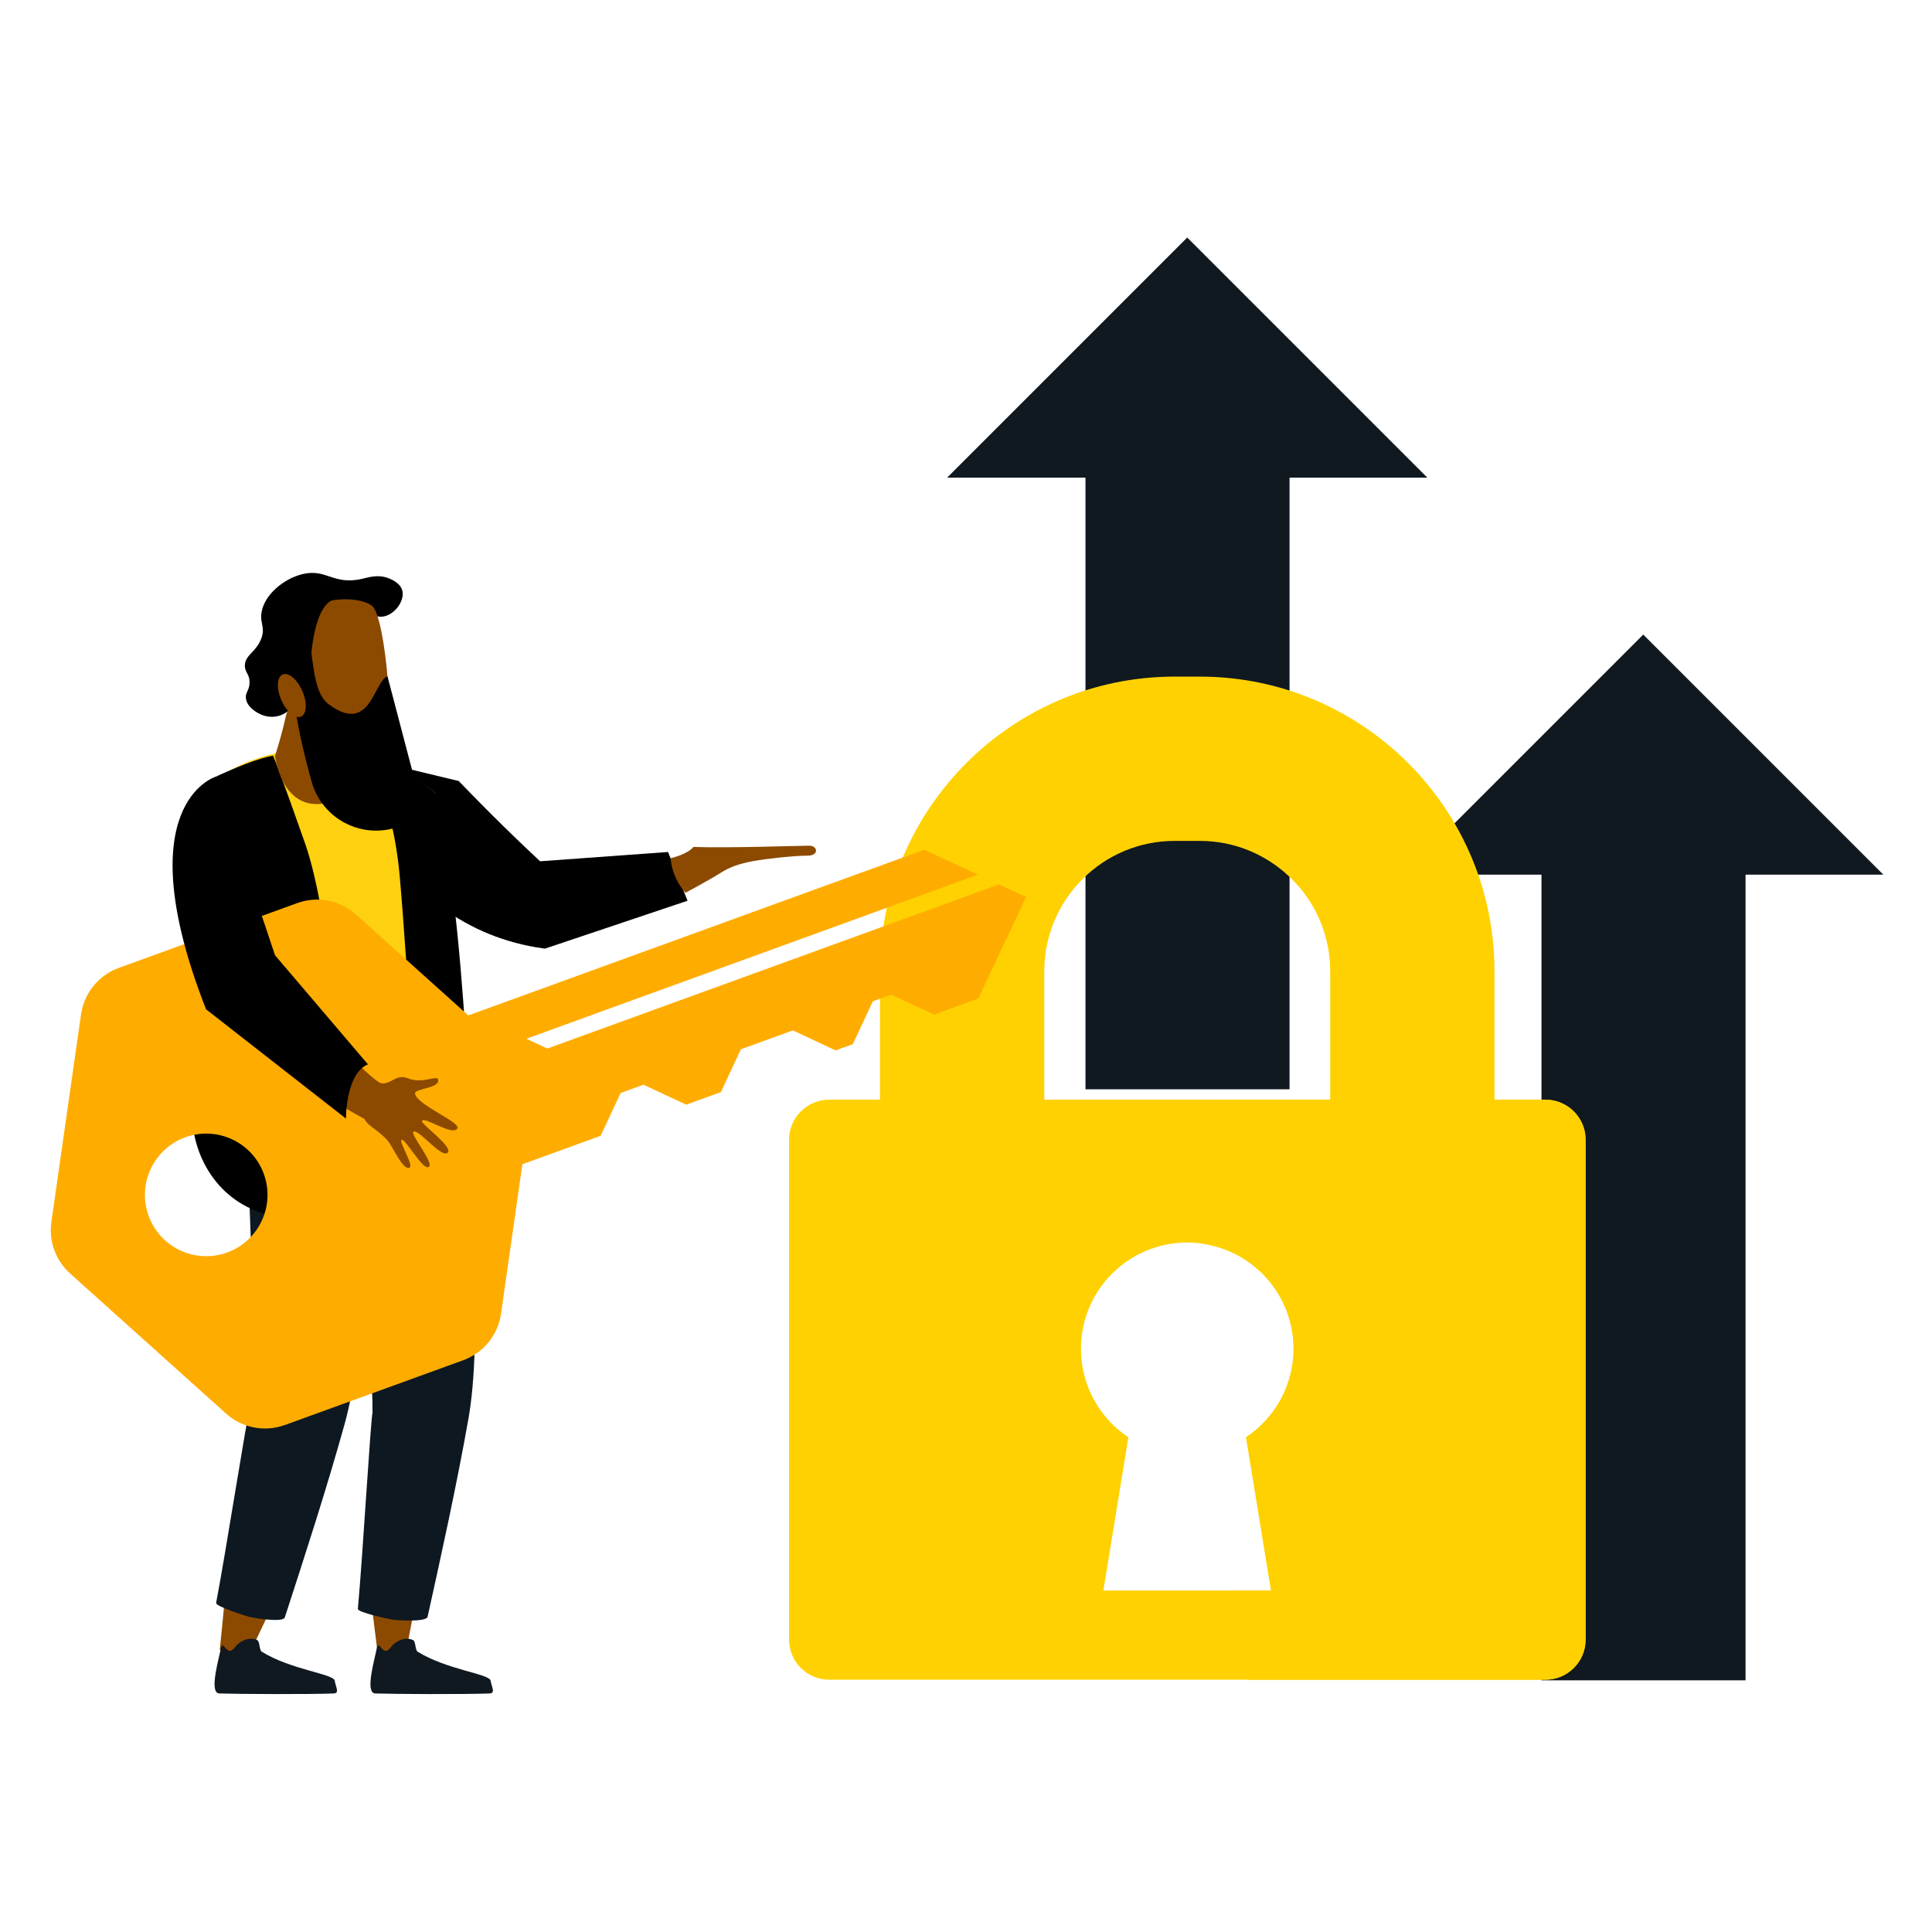 <?xml version="1.0" encoding="UTF-8"?>
<svg xmlns="http://www.w3.org/2000/svg" viewBox="0 0 1080 1080">
  <defs>
    <style>
      .cls-1, .cls-2, .cls-3, .cls-4, .cls-5, .cls-6, .cls-7 {
        stroke-width: 0px;
      }

      .cls-2 {
        fill: #0e1821;
      }

      .cls-3 {
        fill: #101820;
      }

      .cls-4 {
        fill: #8c4a00;
      }

      .cls-5 {
        fill: #fed110;
      }

      .cls-6 {
        fill: #ffac00;
      }

      .cls-7 {
        fill: #ffd100;
      }
    </style>
  </defs>
  <polygon class="cls-3" points="1052.81 488.95 975.77 488.95 975.77 939.3 861.7 939.3 861.7 488.95 784.36 488.95 918.58 354.73 1052.81 488.95"/>
  <polygon class="cls-3" points="797.9 267.01 720.86 267.01 720.86 608.93 606.79 608.93 606.79 267.01 529.45 267.01 663.67 132.78 797.9 267.01"/>
  <g>
    <g>
      <path class="cls-7" d="M777.7,417.79c-28.8-24.63-66.15-39.56-106.97-39.56h-14.12c-90.83,0-164.69,73.9-164.69,164.69v100.45c0,18.7,10.13,35.07,25.19,43.89,7.54,4.46,16.33,7,25.7,7h241.73c28.03,0,50.89-22.82,50.89-50.89v-100.45c0-50-22.38-94.85-57.72-125.13h0ZM583.76,542.92c0-40.16,32.69-72.85,72.85-72.85h14.12c19.34,0,36.93,7.59,50,19.97,14.08,13.23,22.85,32.06,22.85,52.88v86.68h-159.82v-86.68Z"/>
      <path class="cls-7" d="M863.78,614.72h-400.24c-12.4,0-22.45,10.06-22.45,22.45v279.35c0,12.4,10.06,22.45,22.45,22.45h400.24c12.4,0,22.45-10.06,22.45-22.45v-279.35c0-12.4-10.06-22.45-22.45-22.45h0ZM710.47,889.11h-93.67l13.97-85.66c-15.98-10.64-26.51-28.83-26.51-49.47,0-32.8,26.58-59.39,59.39-59.39,2.7,0,5.35.18,7.94.54,29.05,3.86,51.48,28.76,51.48,58.84,0,20.64-10.57,38.82-26.55,49.47l13.97,85.66h-.02Z"/>
    </g>
    <path class="cls-7" d="M863.95,614.72h-179.93c-4.68,26.71-7.1,53.79-10.51,80.7,28.18,4.62,49.73,29.09,49.73,58.57,0,20.64-10.57,38.82-26.55,49.47l13.97,85.66h-22.16c3.39,16.56,6.29,33.22,9.3,49.85h166.18c12.4,0,22.45-10.06,22.45-22.45v-279.35c0-12.4-10.06-22.45-22.45-22.45h-.02Z"/>
  </g>
  <g>
    <path class="cls-1" d="M373.44,476.27l10.9,27.25c-26.57,8.93-53.15,17.85-79.72,26.78-14.18-1.89-33.03-6.7-51.69-18.9-14.89-9.74-34.01-23.09-37.52-44.59-3.45-21.15,9.66-37.76,9.66-37.76l31.38,7.55c7.86,8.21,16.06,16.51,24.58,24.88,7.02,6.89,13.98,13.55,20.88,19.98,23.84-1.73,47.68-3.46,71.52-5.19Z"/>
    <g>
      <g id="Legs">
        <path class="cls-4" d="M145.51,902.45c1.3.4,2.81.3,4.39.06-3.88,8.04-7.67,16.11-11.31,24.23-7.02-.62-9.59-1.58-15.73-4.45.99-9.15,1.79-18.76,2.81-28.5,5.92,4.15,12.98,7.14,19.84,8.66Z"/>
        <path class="cls-4" d="M228.35,895.39c1.37.16,2.82-.19,4.31-.71-1.81,8.54-3.54,17.1-5.1,25.68-7.02.62-9.36,8.01-16.08,6.27-1.28-9.12-3.27-26.55-4.67-36.25,6.81,3.02,14.46,4.72,21.54,5.01Z"/>
        <path class="cls-2" d="M139.7,787.07h-.09c3.08-28.58,1.5-93.6-2.74-163.93,21.52-3.38,40.21-3.07,62.08-2.4,8.04,54.91,5.43,133.06-6.31,175.32-9.8,35.29-22.23,73.68-33.43,108.07-1.02,3.13-17.8.3-20.06-.34-2.21-.63-18.71-5.79-18.33-7.77,5.35-27.82,17.3-104.66,18.87-108.94Z"/>
        <path class="cls-2" d="M208.31,789.11h-.09c.31-28.74-7.54-93.3-18.54-162.89,21.09-5.44,39.72-6.94,61.56-8.38,13.3,53.87,18.25,131.91,10.64,175.11-6.35,36.07-15.02,75.48-22.84,110.79-.71,3.21-17.68,2.02-20,1.59-2.26-.42-19.18-3.96-18.99-5.97,2.64-28.2,7.12-105.84,8.27-110.26Z"/>
      </g>
      <g>
        <path class="cls-3" d="M139.11,916.17c1.63-.24,3.27-.07,4.71.69,1.47.77,1.07,5.58,2.5,6.46,16.36,10.13,40.2,12.39,40.79,16.18.56,3.59,2.86,7.02-.55,7.15-13.76.55-53.59.36-63.97,0-6.06-.21-.01-19.94,1.05-26.1.12-.71,1.03-.94,1.49-.38.88,1.11,2.42,3.24,4.09,2.52,1.39-.6,2.07-1.97,3.08-3,1.68-1.73,4.23-3.15,6.81-3.53Z"/>
        <path class="cls-3" d="M226.26,916.17c1.63-.24,3.27-.07,4.71.69,1.47.77,1.07,5.58,2.5,6.46,16.36,10.13,40.2,12.39,40.79,16.18.56,3.59,2.86,7.02-.55,7.15-13.76.55-53.59.36-63.97,0-6.06-.21-.01-19.94,1.05-26.1.12-.71,1.03-.94,1.49-.38.88,1.11,2.42,3.24,4.09,2.52,1.39-.6,2.07-1.97,3.08-3,1.68-1.73,4.23-3.15,6.81-3.53Z"/>
      </g>
    </g>
    <path class="cls-4" d="M421.44,481.29c-8.6,1.55-13.84,3.64-18.03,6.3-6.16,3.92-20.16,11.48-20.16,11.48,0,0-7.27-7.09-8.4-19.32,0,0,9.49-2.12,12.76-6.31,19.16.71,58.35-.69,64.8-.69,4.76,0,5.6,5.6-1.05,5.58-7.71-.03-23.47,1.8-29.93,2.97Z"/>
    <path class="cls-5" d="M113.6,644.85s12.24,10.59,72.06,9.45c46.19-.88,58.43-12.08,58.43-12.08l-1.08-199.3s-20.38-16.64-47.72-23.6c-8.1-2.06-17.42-.35-27.06.1-7.14.33-13.92,1.49-20.23,3.24-24.76,6.91-42.11,23.15-44.75,35.89-3.31,15.98,10.35,186.3,10.35,186.3Z"/>
    <path class="cls-1" d="M152.7,422.43s5.39,13.37,17.92,49.28c5.36,15.34,11.08,43.33,13.44,72.43,4.95,61.02-.75,139.63-.75,139.63,0,0-23.05-2.93-31.36-4.48-27.06-5.06-44.65-30.13-44.62-57.66.02-13.72-.12-28.2-.6-39.71-.98-23.77-1.6-91.45-1.85-123.18-.08-10.47,5.95-20.03,15.45-24.43,10.45-4.84,23.82-10.45,32.36-11.88Z"/>
    <path class="cls-1" d="M201.01,419.03s17.88,19.67,22.46,71.03c4.59,51.36,12.11,184.75,12.11,184.75,0,0,20.54,10.55,28.37-11.2,0,0-3-154.92-20.95-220.7,0,0-23.37-19.45-42-23.88Z"/>
    <g id="Head">
      <path class="cls-4" d="M159.88,399.98s-2.23,10.57-6.15,22.49c0,0,4.46,40.42,39.66,22.43,0,0-4.97-25.71-1.1-38.64,3.87-12.93-28.65-22.82-32.41-6.27Z"/>
      <path class="cls-1" d="M202.29,323.62c-16.24,3.6-19.87-6.04-33.42-2.63-10.15,2.55-20.8,11.15-22.63,21.05-1.16,6.29,2.14,8.24-.08,14.62-2.78,7.96-9.53,9.48-9.28,15.73.15,3.77,2.66,4.38,2.62,9.07-.04,4.67-2.53,5.53-2.02,9.07.78,5.43,7.35,8.42,8.26,8.82,1.18.52,5.49,2.33,10.57.68,1.26-.41,4.44-1.64,6.82-4.78,3.75-4.95,3.5-11.99,1.36-16.72-1.53-3.4-3.22-3.78-4.09-7.5-.27-1.16-1.18-5.03.68-8.19,1.97-3.34,4.95-2.3,8.87-5.12,5.92-4.26,3.81-10.02,9.55-15.35,4.21-3.91,9.44-4.62,10.57-4.78,11.65-1.58,16.69,9.19,25.24,6.82,5.96-1.65,10.96-8.93,9.58-14.24-1.2-4.65-7.01-6.7-8.16-7.11-5.69-2.01-10.62-.33-14.47.53Z"/>
      <path class="cls-4" d="M166.27,351.43c-4.67,37.21,3.5,66.75,6.27,72.71,5.55,11.94,38.37,7.3,41.43,1.77,7.86-14.2,1.38-80.2-5.66-86.92-7.04-6.72-39.68-6.39-42.04,12.44Z"/>
      <path class="cls-1" d="M173.43,360.49l-8.71,30.27c.73,12.36,5.24,30.96,9.5,46.26,5.43,19.49,25.41,31.05,45.05,26.21.23-.06.45-.11.68-.17,9.8-2.46,15.71-12.43,13.14-22.2l-16.49-62.81c-7.56,2.58-9.57,33.04-32.82,15.68-7.24-5.4-8.1-17.22-10.35-33.22Z"/>
      <path class="cls-1" d="M173.48,393.06c-1.33-24.93,1.82-52.26,11.89-57.4,0,0-24.87-3-30.15,18.15-5.28,21.15,9.78,41.81,9.78,41.81l8.47-2.56Z"/>
      <path class="cls-4" d="M169.37,387.16c-2.59-6.59-7.48-11.2-10.92-10.28-3.44.91-4.14,7-1.55,13.59,2.59,6.59,7.48,11.2,10.92,10.28,3.44-.92,4.14-7,1.55-13.59Z"/>
    </g>
    <path class="cls-6" d="M159.25,796.6l99.72-36.23c11.29-4.1,19.41-14.1,21.11-25.99l11.93-83.56,43.75-15.9,11.17-23.93,12.76-4.64,23.93,11.17,19.36-7.03,11.17-23.93,29.04-10.55,23.93,11.17,9.61-3.49,11.17-23.93,10.3-3.74,23.93,11.17,24.76-9,26.66-56.77-15.12-7.02-252.46,91.74-11.72-5.47,252.43-91.72-30.01-13.94-254.89,92.62-62.79-56.41c-8.94-8.03-21.57-10.48-32.87-6.38l-99.72,36.23c-11.29,4.1-19.41,14.1-21.11,25.99l-16.57,116.02c-1.54,10.75,2.39,21.56,10.47,28.81l87.18,78.32c8.94,8.03,21.57,10.48,32.87,6.38ZM103.58,635.75c17.78-6.46,37.44,2.72,43.9,20.5,6.46,17.78-2.72,37.44-20.5,43.9-17.78,6.46-37.44-2.72-43.9-20.5-6.46-17.78,2.72-37.44,20.5-43.9Z"/>
    <path class="cls-4" d="M228.86,652.77c2.77-1.03-6.12-14.91-4.41-15.61,2.24-.86,12.15,17.87,15.36,15.07,2.77-2.36-10.37-17.88-8.73-19.53,2.35-2.33,16.16,15.44,19.27,11.56,2.84-3.54-15.76-16.25-14.41-17.79,1.89-2.14,16.76,8.57,19.66,4.43,2.42-3.5-22.13-12.92-23.6-19.46-.67-2.83,12.34-2.94,12.94-7.05.67-4.6-8.09,2.04-16.97-1.64-6.72-2.71-9.64,3.97-15.17,2.72-4.55-1.09-43-40.39-43-40.39-10.17,6.02-19.1,24.81-19.1,24.81,0,0,18.63,16.92,53.06,35.63,1.91,4.08,7.79,6.18,12.82,11.95,3.25,3.77,8.55,16.84,12.29,15.31h0v.02Z"/>
    <path class="cls-1" d="M120.35,434.31s-50.09,15.2-5.16,129.9l78.21,61.09s-.19-25.19,12.28-30.32l-51.94-60.99-33.39-99.67Z"/>
  </g>
</svg>